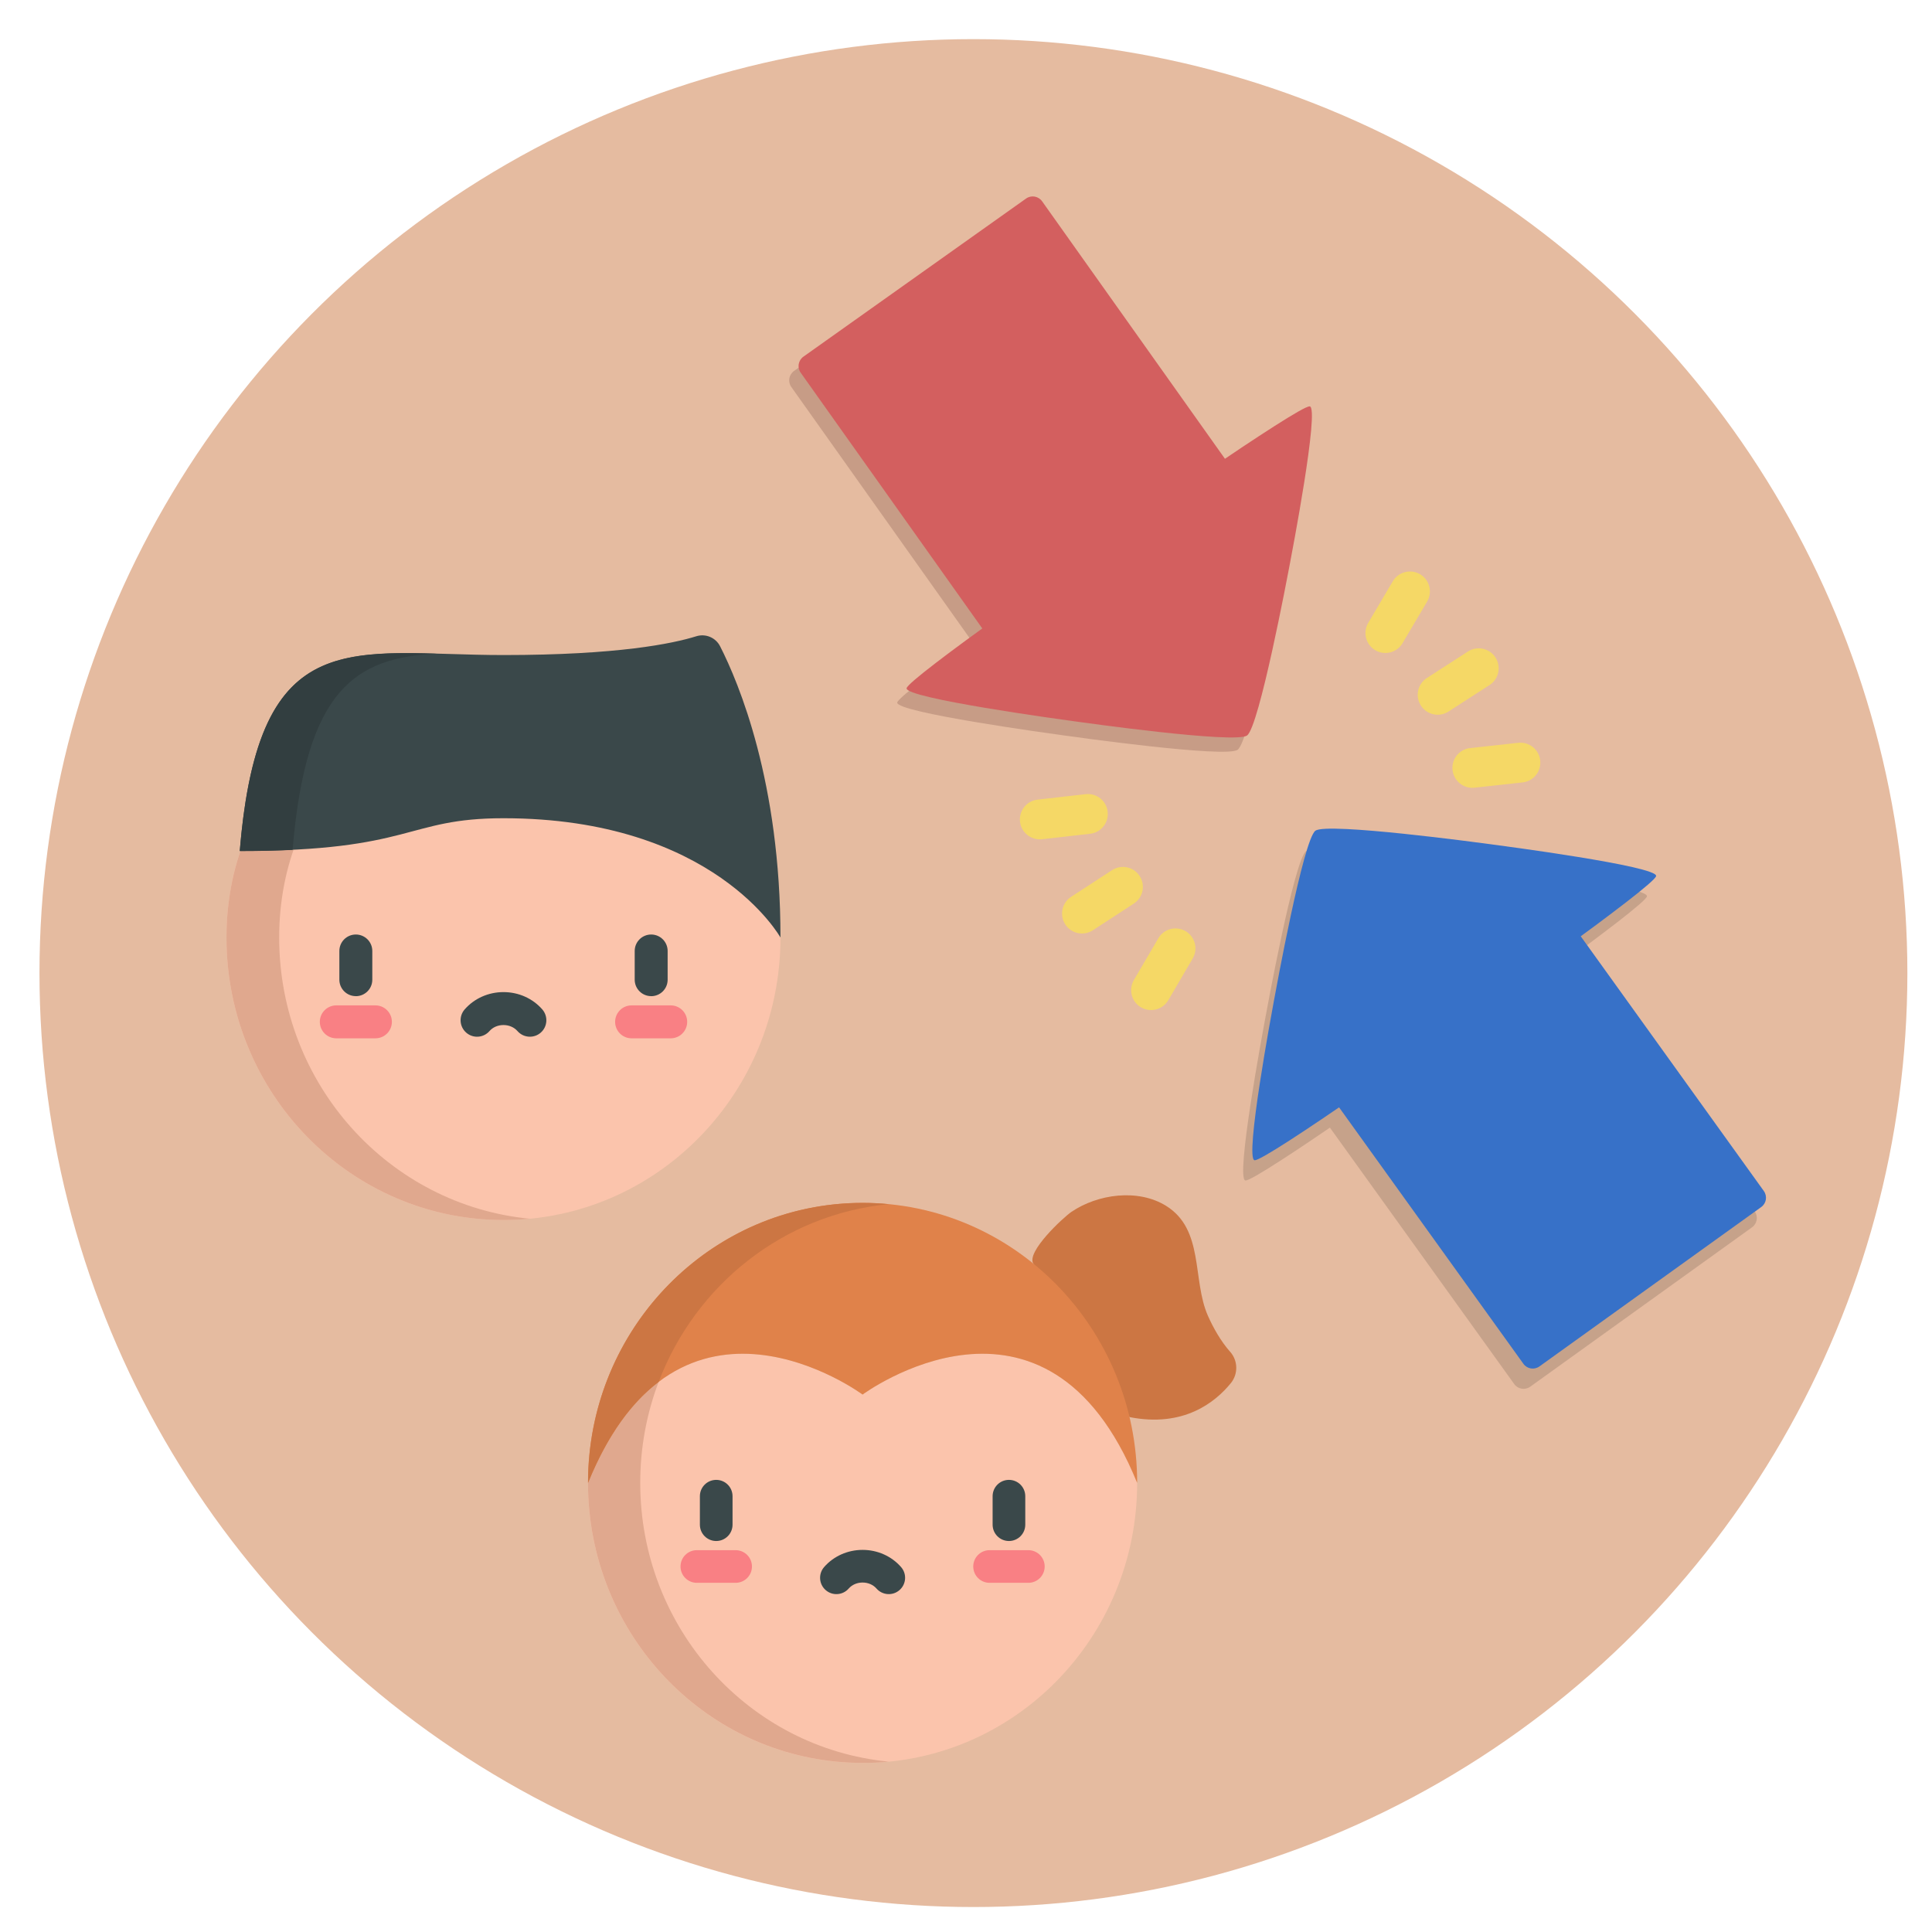 <?xml version="1.0" encoding="UTF-8" standalone="no"?>
<svg
   xmlns:dc="http://purl.org/dc/elements/1.1/"
   xmlns:cc="http://creativecommons.org/ns#"
   xmlns:rdf="http://www.w3.org/1999/02/22-rdf-syntax-ns#"
   xmlns:svg="http://www.w3.org/2000/svg"
   xmlns="http://www.w3.org/2000/svg"
   xmlns:sodipodi="http://sodipodi.sourceforge.net/DTD/sodipodi-0.dtd"
   xmlns:inkscape="http://www.inkscape.org/namespaces/inkscape"
   height="300"
   viewBox="0 0 37.5 37.5"
   width="300"
   version="1.1"
   id="svg898"
   sodipodi:docname="conflict.svg"
   inkscape:version="1.0beta2 (2b71d25, 2019-12-03)"
   inkscape:export-filename="/Users/mike.xiao/Documents/Projects/DBT_icons/dbt_icons/conflict.png"
   inkscape:export-xdpi="197.75999"
   inkscape:export-ydpi="197.75999">
  <defs
     id="defs902" />
  <sodipodi:namedview
     pagecolor="#ffffff"
     bordercolor="#666666"
     inkscape:document-rotation="0"
     borderopacity="1"
     objecttolerance="10"
     gridtolerance="10"
     guidetolerance="10"
     inkscape:pageopacity="0"
     inkscape:pageshadow="2"
     inkscape:window-width="1318"
     inkscape:window-height="686"
     id="namedview900"
     showgrid="false"
     inkscape:zoom="1.1383002"
     inkscape:cx="146.42281"
     inkscape:cy="171.4926"
     inkscape:window-x="102"
     inkscape:window-y="59"
     inkscape:window-maximized="0"
     inkscape:current-layer="g952" />
  <g
     id="flat"
     transform="matrix(0.752,0,0,0.752,7.66,17.693)">
    <g
       id="g952"
       transform="matrix(1.33,0,0,1.33,-6.857,-28.161)">
      <circle
         style="opacity:1;fill:#e5bba0;fill-opacity:1;stroke-width:0.242"
         id="path943"
         cx="16.388"
         cy="22.368"
         r="18.125" />
      <g
         id="g953"
         transform="matrix(0.826,0,0,0.826,-1.819,7.679)">
        <path
           style="stroke-width:0.05"
           inkscape:connector-curvature="0"
           d="m 11.001,10.827 c 3.595,0 6.508,2.455 6.508,6.121 0,3.666 -2.914,6.637 -6.508,6.637 -3.594,0 -6.508,-2.971 -6.508,-6.637 0,-3.665 2.914,-6.121 6.508,-6.121 z m 0,0"
           fill="#fbc4ac"
           id="path1946" />
        <path
           style="stroke-width:0.05;fill:#e0a88e;fill-opacity:1"
           inkscape:connector-curvature="0"
           d="m 5.731,16.948 c 0,-3.452 2.585,-5.831 5.889,-6.096 -0.204,-0.016 -0.41,-0.025 -0.619,-0.025 -3.594,0 -6.508,2.455 -6.508,6.121 0,3.666 2.914,6.637 6.508,6.637 0.209,0 0.415,-0.01 0.619,-0.03 C 8.317,23.237 5.731,20.401 5.731,16.948 Z m 0,0"
           fill="#e3b098"
           id="path1948" />
        <path
           style="stroke-width:0.05"
           inkscape:connector-curvature="0"
           d="m 7.532,18.325 c -0.214,0 -0.387,-0.173 -0.387,-0.387 V 17.264 c 0,-0.214 0.173,-0.387 0.387,-0.387 0.214,0 0.387,0.173 0.387,0.387 v 0.675 c 0,0.214 -0.173,0.387 -0.387,0.387 z m 0,0"
           fill="#3a484a"
           id="path1950" />
        <path
           style="stroke-width:0.05"
           inkscape:connector-curvature="0"
           d="M 7.992,19.316 H 7.073 c -0.214,0 -0.387,-0.173 -0.387,-0.387 0,-0.214 0.173,-0.387 0.387,-0.387 h 0.919 c 0.214,0 0.387,0.173 0.387,0.387 0,0.214 -0.173,0.387 -0.387,0.387 z m 0,0"
           fill="#f98084"
           id="path1952" />
        <path
           style="stroke-width:0.05"
           inkscape:connector-curvature="0"
           d="m 14.471,18.325 c -0.214,0 -0.387,-0.173 -0.387,-0.387 V 17.264 c 0,-0.214 0.173,-0.387 0.387,-0.387 0.214,0 0.387,0.173 0.387,0.387 v 0.675 c 0,0.214 -0.173,0.387 -0.387,0.387 z m 0,0"
           fill="#3a484a"
           id="path1954" />
        <path
           style="stroke-width:0.05"
           inkscape:connector-curvature="0"
           d="m 14.93,19.316 h -0.919 c -0.214,0 -0.387,-0.173 -0.387,-0.387 0,-0.214 0.173,-0.387 0.387,-0.387 h 0.919 c 0.214,0 0.387,0.173 0.387,0.387 0,0.214 -0.173,0.387 -0.387,0.387 z m 0,0"
           fill="#f98084"
           id="path1956" />
        <path
           style="stroke-width:0.05"
           inkscape:connector-curvature="0"
           d="m 11.001,18.23 c -0.353,0 -0.686,0.148 -0.912,0.407 -0.141,0.161 -0.124,0.405 0.037,0.546 0.161,0.141 0.405,0.124 0.546,-0.037 0.079,-0.091 0.199,-0.142 0.329,-0.142 0.13,0 0.25,0.052 0.329,0.142 0.141,0.161 0.385,0.177 0.546,0.037 0.161,-0.141 0.177,-0.385 0.037,-0.546 -0.226,-0.259 -0.558,-0.407 -0.912,-0.407 z m 0,0"
           fill="#3a484a"
           id="path1958" />
        <path
           style="stroke-width:0.05"
           inkscape:connector-curvature="0"
           d="M 4.805,14.914 C 5.252,9.474 7.446,10.311 11.001,10.311 c 2.688,0 3.979,-0.269 4.529,-0.441 0.22,-0.069 0.457,0.03 0.561,0.236 0.439,0.861 1.418,3.192 1.418,6.842 0,0 -1.557,-2.803 -6.508,-2.803 -2.303,0 -2.111,0.769 -6.196,0.769 z m 0,0"
           fill="#3a484a"
           id="path1960" />
      </g>
      <path
         id="path1962"
         fill="#323e40"
         d="m 5.968,16.169 c -2.171,-0.061 -3.507,0.043 -3.818,3.831 0.385,0 0.723,-0.008 1.025,-0.023 0.262,-3.131 1.229,-3.73 2.794,-3.808 z m 0,0"
         inkscape:connector-curvature="0"
         style="stroke-width:0.041" />
      <g
         style="fill:#3a484a"
         transform="matrix(0.041,0,0,0.041,-49.734,16.873)"
         inkscape:transform-center-y="-0.50549481"
         inkscape:transform-center-x="-1.1373632"
         id="g943">
        <g
           transform="matrix(19.971,0,0,19.971,603.793,-456.388)"
           id="g920">
          <path
             style="stroke-width:0.05"
             inkscape:connector-curvature="0"
             d="m 56.606,38.541 c -0.223,-0.253 -0.398,-0.563 -0.528,-0.855 -0.377,-0.853 -0.083,-2.042 -0.992,-2.606 -0.664,-0.412 -1.618,-0.281 -2.243,0.143 -0.19,0.129 -1.076,0.949 -0.903,1.226 9.76e-4,0.002 2.28,3.638 2.28,3.638 1.281,0.253 2.032,-0.35 2.403,-0.807 0.175,-0.217 0.168,-0.53 -0.016,-0.739 z m 0,0"
             fill="#cc7643"
             id="path1944" />
          <path
             style="stroke-width:0.05"
             inkscape:connector-curvature="0"
             d="m 54.401,41.647 c 0,3.666 -2.914,6.637 -6.508,6.637 -3.594,0 -6.508,-2.971 -6.508,-6.637 2.159,-5.316 6.508,-2.094 6.508,-2.094 0,0 4.349,-3.222 6.508,2.094 z m 0,0"
             fill="#fbc4ac"
             id="path1964" />
          <path
             style="stroke-width:0.05;fill:#e0a88e;fill-opacity:1"
             inkscape:connector-curvature="0"
             d="m 47.893,48.283 c 0.205,0 0.412,-0.006 0.616,-0.03 9.77e-4,0 0.002,-2e-4 0.003,-2e-4 -3.304,-0.318 -5.889,-3.154 -5.889,-6.607 0,-0.845 0.155,-1.652 0.437,-2.395 -0.618,0.468 -1.2,1.225 -1.675,2.395 0,0.227 0.011,0.453 0.034,0.679 0.333,3.347 3.105,5.958 6.474,5.958 z m 0,0"
             fill="#e3b098"
             id="path1966" />
          <path
             style="stroke-width:0.05"
             inkscape:connector-curvature="0"
             d="m 54.401,41.647 c -2.158,-5.316 -6.508,-2.094 -6.508,-2.094 0,0 -4.349,-3.222 -6.508,2.094 0,-3.665 2.914,-6.637 6.508,-6.637 3.594,0 6.508,2.971 6.508,6.637 z m 0,0"
             fill="#e0824a"
             id="path1968" />
          <path
             style="stroke-width:0.05"
             inkscape:connector-curvature="0"
             d="m 43.061,39.251 c 0.871,-2.294 2.956,-3.971 5.452,-4.211 -9.77e-4,0 -0.002,0 -0.003,-2e-4 -0.204,-0.019 -0.41,-0.03 -0.616,-0.03 -3.37,0 -6.141,2.611 -6.474,5.958 -0.011,0.112 -0.02,0.224 -0.025,0.337 -0.006,0.113 -0.008,0.227 -0.008,0.342 0.475,-1.171 1.057,-1.927 1.675,-2.395 z m 0,0"
             fill="#cc7643"
             id="path1970" />
          <path
             style="stroke-width:0.05"
             inkscape:connector-curvature="0"
             d="m 51.362,43.024 c -0.214,0 -0.387,-0.173 -0.387,-0.387 v -0.675 c 0,-0.214 0.173,-0.387 0.387,-0.387 0.214,0 0.387,0.173 0.387,0.387 v 0.675 c 0,0.214 -0.173,0.387 -0.387,0.387 z m 0,0"
             fill="#3a484a"
             id="path1972" />
          <path
             style="stroke-width:0.05"
             inkscape:connector-curvature="0"
             d="m 51.822,44.015 h -0.919 c -0.214,0 -0.387,-0.173 -0.387,-0.387 0,-0.214 0.173,-0.387 0.387,-0.387 h 0.919 c 0.214,0 0.387,0.173 0.387,0.387 0,0.214 -0.173,0.387 -0.387,0.387 z m 0,0"
             fill="#f98084"
             id="path1974" />
          <path
             style="stroke-width:0.05"
             inkscape:connector-curvature="0"
             d="m 44.424,43.024 c -0.214,0 -0.387,-0.173 -0.387,-0.387 v -0.675 c 0,-0.214 0.173,-0.387 0.387,-0.387 0.214,0 0.387,0.173 0.387,0.387 v 0.675 c 0,0.214 -0.173,0.387 -0.387,0.387 z m 0,0"
             fill="#3a484a"
             id="path1976" />
          <path
             style="stroke-width:0.05"
             inkscape:connector-curvature="0"
             d="m 44.884,44.015 h -0.919 c -0.214,0 -0.387,-0.173 -0.387,-0.387 0,-0.214 0.173,-0.387 0.387,-0.387 h 0.919 c 0.214,0 0.387,0.173 0.387,0.387 0,0.214 -0.173,0.387 -0.387,0.387 z m 0,0"
             fill="#f98084"
             id="path1978" />
        </g>
        <path
           id="path1980"
           d="m 1560.268,407.049 c -7.059,0 -13.695,2.961 -18.207,8.125 -2.809,3.215 -2.48,8.094 0.731,10.902 3.211,2.809 8.094,2.48 10.902,-0.734 1.578,-1.805 3.973,-2.84 6.574,-2.84 2.602,0 4.996,1.035 6.578,2.84 2.805,3.215 7.688,3.543 10.898,0.734 3.215,-2.809 3.543,-7.688 0.734,-10.902 -4.512,-5.164 -11.152,-8.125 -18.211,-8.125 z m 0,0"
           inkscape:connector-curvature="0" />
      </g>
      <g
         style="fill:#f5d866;fill-opacity:1"
         id="g1013"
         transform="rotate(-31.454,26.559,66.01)">
        <g
           style="fill:#f5d866;fill-opacity:1"
           transform="rotate(-1.387,-235.852,-2688.209)"
           id="g998">
          <path
             style="fill:#f5d866;fill-opacity:1;stroke-width:0.05"
             inkscape:connector-curvature="0"
             d="m -14.767,28.55 c -0.142,0 -0.279,-0.078 -0.346,-0.214 -0.095,-0.191 -0.018,-0.423 0.173,-0.519 l 0.839,-0.42 c 0.191,-0.095 0.423,-0.018 0.519,0.173 0.096,0.191 0.018,0.423 -0.173,0.519 l -0.839,0.42 c -0.056,0.028 -0.115,0.041 -0.173,0.041 z m 0,0"
             id="path1982" />
          <path
             style="fill:#f5d866;fill-opacity:1;stroke-width:0.05"
             inkscape:connector-curvature="0"
             d="m -13.928,32.084 c -0.058,0 -0.117,-0.013 -0.173,-0.041 l -0.84,-0.42 c -0.191,-0.096 -0.268,-0.328 -0.173,-0.519 0.095,-0.191 0.328,-0.269 0.519,-0.173 l 0.839,0.42 c 0.191,0.096 0.269,0.328 0.173,0.519 -0.068,0.136 -0.204,0.214 -0.346,0.214 z m 0,0"
             id="path1984" />
          <path
             style="fill:#f5d866;fill-opacity:1;stroke-width:0.05"
             inkscape:connector-curvature="0"
             d="m -13.616,30.107 h -0.948 c -0.214,0 -0.387,-0.173 -0.387,-0.387 0,-0.214 0.173,-0.387 0.387,-0.387 h 0.948 c 0.214,0 0.387,0.173 0.387,0.387 0,0.214 -0.173,0.387 -0.387,0.387 z m 0,0"
             id="path1986" />
        </g>
        <g
           style="fill:#f5d866;fill-opacity:1"
           transform="rotate(-1.624,-642.229,-2327.533)"
           id="g1003">
          <path
             style="fill:#f5d866;fill-opacity:1;stroke-width:0.05"
             inkscape:connector-curvature="0"
             d="m -22.7,40.894 c -0.058,0 -0.117,-0.013 -0.173,-0.041 l -0.84,-0.42 c -0.191,-0.096 -0.269,-0.328 -0.173,-0.519 0.096,-0.191 0.328,-0.269 0.519,-0.173 l 0.839,0.42 c 0.191,0.095 0.269,0.328 0.173,0.519 -0.068,0.136 -0.204,0.214 -0.346,0.214 z m 0,0"
             id="path1988" />
          <path
             style="fill:#f5d866;fill-opacity:1;stroke-width:0.05"
             inkscape:connector-curvature="0"
             d="m -23.539,44.428 c -0.142,0 -0.279,-0.078 -0.346,-0.214 -0.096,-0.191 -0.018,-0.423 0.173,-0.519 l 0.84,-0.42 c 0.191,-0.096 0.423,-0.018 0.519,0.173 0.095,0.191 0.018,0.423 -0.173,0.519 l -0.839,0.42 c -0.056,0.028 -0.115,0.041 -0.173,0.041 z m 0,0"
             id="path1990" />
          <path
             style="fill:#f5d866;fill-opacity:1;stroke-width:0.05"
             inkscape:connector-curvature="0"
             d="m -22.903,42.451 h -0.948 c -0.214,0 -0.387,-0.173 -0.387,-0.387 0,-0.214 0.173,-0.387 0.387,-0.387 h 0.948 c 0.214,0 0.387,0.173 0.387,0.387 0,0.214 -0.173,0.387 -0.387,0.387 z m 0,0"
             id="path1992" />
        </g>
      </g>
      <path
         inkscape:connector-curvature="0"
         d="m 22.732,11.646 c 0.199,0.023 -0.355,2.899 -0.391,3.089 -0.037,0.194 -0.589,3.131 -0.825,3.299 -0.23,0.165 -3.198,-0.254 -3.394,-0.281 -0.201,-0.028 -3.245,-0.443 -3.213,-0.636 0.031,-0.188 3.553,-2.645 3.785,-2.807 0.238,-0.166 3.834,-2.687 4.038,-2.663 z m -1.395,1.756 -4.32,3.068 c -0.101,0.072 -0.24,0.048 -0.312,-0.053 l -3.851,-5.423 c -0.072,-0.101 -0.048,-0.24 0.053,-0.312 l 4.32,-3.068 c 0.101,-0.072 0.24,-0.048 0.312,0.053 l 3.851,5.423 c 0.072,0.101 0.048,0.24 -0.053,0.312 z"
         inkscape:transform-center-y="-0.17645737"
         inkscape:transform-center-x="0.083127169"
         style="fill:#3a1010;fill-opacity:0.177;stroke-width:0.1;stroke-linecap:round;paint-order:stroke fill markers;stop-color:#000000"
         id="path957-2" />
      <path
         id="path957"
         style="fill:#d35f5f;stroke-width:0.1;stroke-linecap:round;paint-order:stroke fill markers;stop-color:#000000"
         inkscape:transform-center-x="0.083127169"
         inkscape:transform-center-y="-0.17645737"
         d="m 22.914,11.369 c 0.199,0.023 -0.355,2.899 -0.391,3.089 -0.037,0.194 -0.589,3.131 -0.825,3.299 -0.23,0.165 -3.198,-0.254 -3.394,-0.281 -0.201,-0.028 -3.245,-0.443 -3.213,-0.636 0.031,-0.188 3.553,-2.645 3.785,-2.807 0.238,-0.166 3.834,-2.687 4.038,-2.663 z m -1.395,1.756 -4.32,3.068 c -0.101,0.072 -0.24,0.048 -0.312,-0.053 l -3.851,-5.423 c -0.072,-0.101 -0.048,-0.24 0.053,-0.312 l 4.32,-3.068 c 0.101,-0.072 0.24,-0.048 0.312,0.053 l 3.851,5.423 c 0.072,0.101 0.048,0.24 -0.053,0.312 z"
         inkscape:connector-curvature="0" />
      <path
         id="path957-4-7"
         style="fill:#080808;fill-opacity:0.141;stroke-width:0.1;stroke-linecap:round;paint-order:stroke fill markers;stop-color:#000000"
         inkscape:transform-center-x="-0.092457523"
         inkscape:transform-center-y="0.18439173"
         d="m 21.667,26.393 c -0.199,-0.022 0.339,-2.901 0.374,-3.091 0.036,-0.194 0.571,-3.134 0.806,-3.304 0.229,-0.166 3.199,0.236 3.395,0.262 0.201,0.027 3.248,0.425 3.217,0.618 -0.03,0.188 -3.538,2.665 -3.769,2.829 -0.237,0.168 -3.819,2.709 -4.023,2.686 z m 1.385,-1.763 4.303,-3.092 c 0.101,-0.072 0.24,-0.05 0.312,0.051 l 3.882,5.401 c 0.072,0.101 0.05,0.24 -0.051,0.312 l -4.303,3.092 c -0.101,0.072 -0.24,0.05 -0.312,-0.051 l -3.882,-5.401 c -0.072,-0.101 -0.05,-0.24 0.051,-0.312 z"
         inkscape:connector-curvature="0" />
      <path
         inkscape:connector-curvature="0"
         d="m 21.845,26 c -0.199,-0.022 0.339,-2.901 0.374,-3.091 0.036,-0.194 0.571,-3.134 0.806,-3.304 0.229,-0.166 3.199,0.236 3.395,0.262 0.201,0.027 3.248,0.425 3.217,0.618 -0.03,0.188 -3.538,2.665 -3.769,2.829 -0.237,0.168 -3.819,2.709 -4.023,2.686 z m 1.385,-1.763 4.303,-3.092 c 0.101,-0.072 0.24,-0.05 0.312,0.051 l 3.882,5.401 c 0.072,0.101 0.05,0.24 -0.051,0.312 l -4.303,3.092 c -0.101,0.072 -0.24,0.05 -0.312,-0.051 l -3.882,-5.401 c -0.072,-0.101 -0.05,-0.24 0.051,-0.312 z"
         inkscape:transform-center-y="0.18439173"
         inkscape:transform-center-x="-0.092457523"
         style="fill:#3771c8;stroke-width:0.1;stroke-linecap:round;paint-order:stroke fill markers;stop-color:#000000"
         id="path957-4" />
    </g>
  </g>
</svg>
